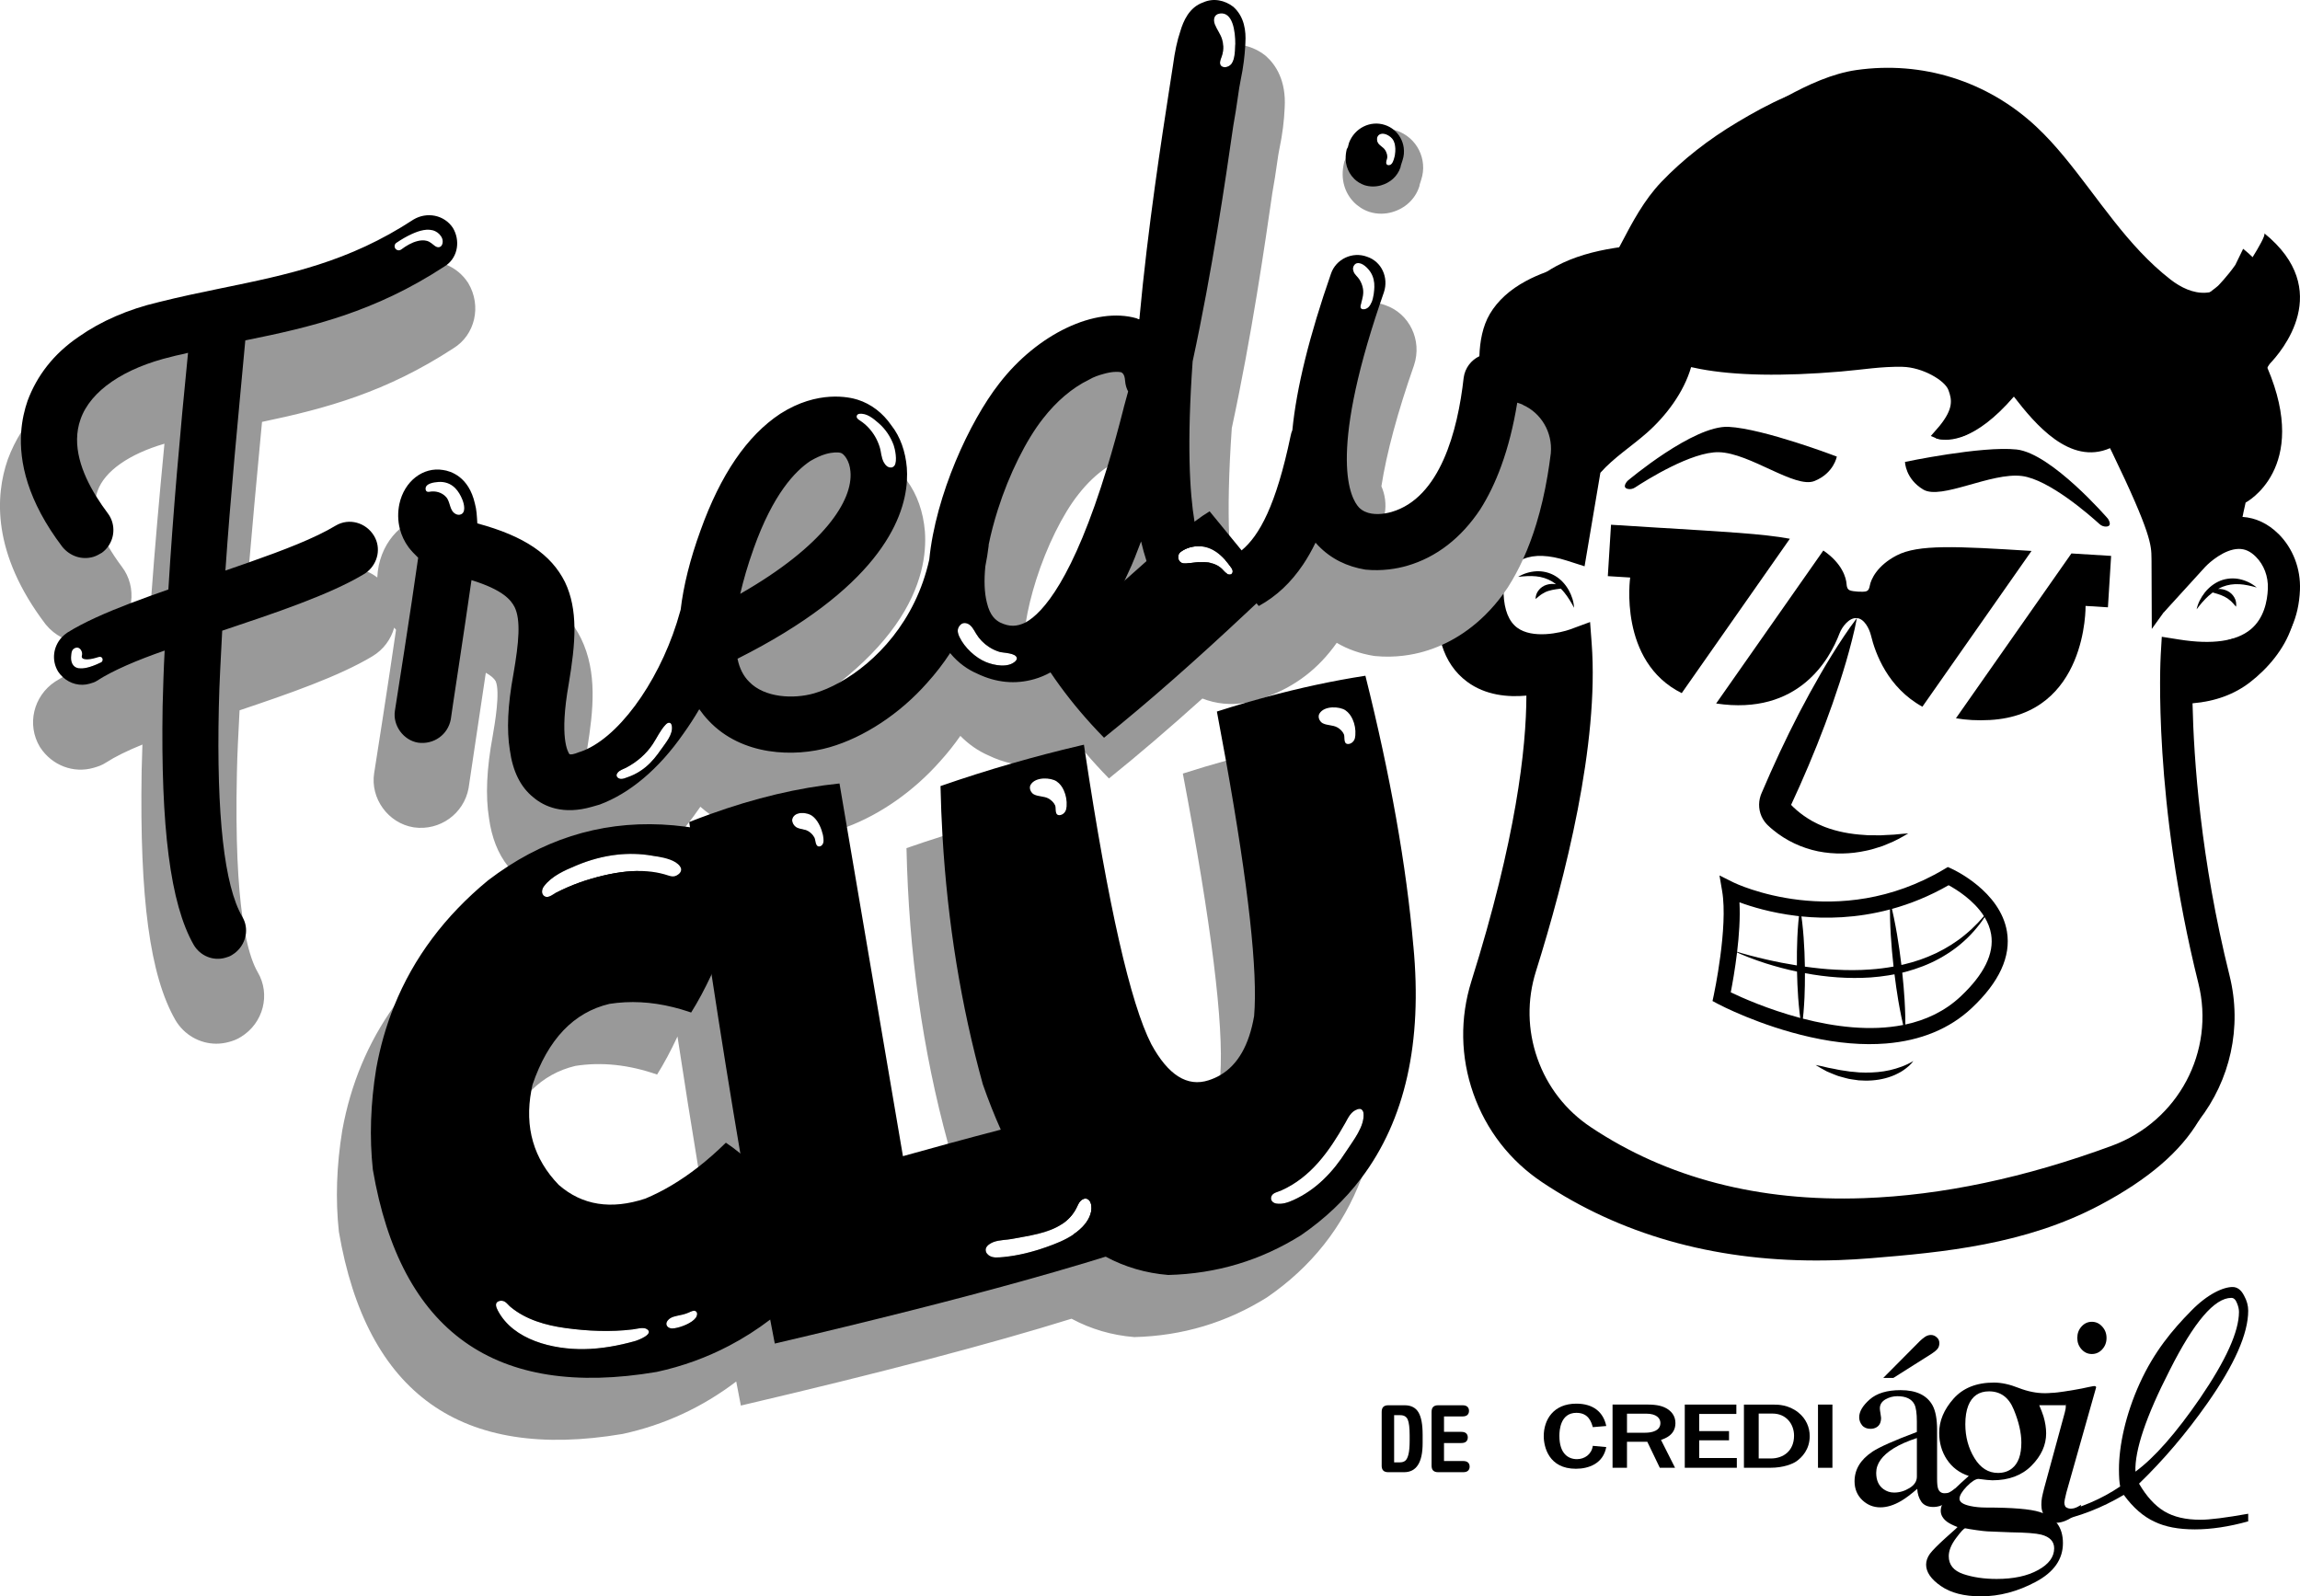 <svg xmlns="http://www.w3.org/2000/svg" id="uuid-ddb38acd-cab2-45ae-89bf-817adba63d4e" viewBox="0 0 972 674.71"><defs><style>.uuid-73eea254-86e7-4964-b6c0-7e32a187a429{fill-rule:evenodd;}.uuid-f115c951-56ac-48b7-88dc-1ab0474cb63c{fill:#999;}</style></defs><g id="uuid-c6c196c3-ff09-4336-b816-c3a9d32a5c04"><path d="M957.57,260.54c-1.21,4.85-3.59,6.2-3.77,8.23-.86.25-2.68.36-3.95.45-3.76.24-8.44.54-11.96,3.42-5.22,4.27-10.06,12.13-22.22,10.63l.17,24.38c-.14,2.51-2.14,43.24,17.21,120.91,6.75,27.1-14.14,50.93-51.63,63.96-36.55,12.71-72.37,18.55-104.93,19.72-43.67,1.56-81.85-8.36-113.47-29.47-9.91-6.63-17.24-16.08-21.19-27.34-3.96-11.26-4.15-23.23-.58-34.62,12.6-40.1,26.93-96.94,23.71-139.95l-1.01-13.47-12.66,4.66c-4.15,1.51-14.31,3.41-19.21-.28-2.64-1.98-4.12-6.05-4.37-11.89-.05-1.28-.04-2.64.02-4.09.44-1.28,1.89-4.75,5.21-6.64.97-.55,1.91-2.23,2.9-4.4.17-.39.35-.78.52-1.19,0-.02.02-.04.03-.06,2.66-6.2,5.71-15.05,10.43-14.73.31.02.63.08.96.18l11.2,3.59,9.45-21.95c3.28-3.54,2.55-11.03,6.54-14.16,2.49-1.95,5.07-3.97,7.56-6.16,11.01-9.69,26.17-20.49,25.94-36.4h1.49c1.35.43,2.9.86,4.68,1.28,1.16.27,2.42.54,3.78.79,14.89,2.81,34.89,3.18,59.45,1.1,9.58-.81,17.01-2.18,26.1-2,8.49.17,17.9,5.73,19.42,9.74,1.58,4.19,2.19,7.94-3.71,15.24l-3.69,4.25,2.01.85.33.14s.06.03.1.04c.02,0,.03,0,.04.02.13.06.41.17.9.26.01,0,.02,0,.02,0,1.37.23,4.31.31,9.68-1.14,8.6-2.33,6.47-13.47,15.67-24.75,1.55,1.6,3.7,4.5,6.34,7.93,8.98,11.63,23.72,29.21,40.64,21.8.3.61.61,1.22.9,1.83,16.53,34.22,16.57,39.27,16.62,44.61,0,.44.01.89.02,1.27l.11,28.69,5.01-6.97v-.02s6.89-9.55,6.89-9.55c.89-.88,2.64-2.69,3.32-4.46,3.72-4.94,6.7-11.4,14.77-14.56.67.21,1.64.58,2.8,1.06,4.02-1.8,10.17-1.47,12.28.64,4.29,4.26,4.61,16.19,5.44,22.3-.47,2.02-1.95,4.82-2.32,6.29M964.17,253.72c2.4-10.38,2.91-15.95.15-18.7-2.2-2.19-12.25-6.94-18.84-9.66-1.27-.76-2.61-1.42-3.99-1.93,2.65-1.86.04-8.8,3.56-15.71,7.72-15.17,11.1-29.92,5.91-42.74,1.77-1.88,4.62-5.2,7.23-9.58.28-.47.56-.96.84-1.45,3.03-5.46,5.52-12.33,5.29-19.96-.28-9.18-4.43-17.68-12.35-25.31-1.23-1.19-2.56-2.37-3.98-3.51,0,0-.01,0-.01-.01l-3.32,6.83c-3.35,4.8-7.25,8.77-7.25,8.77,0,0-1.38,1.21-3.46,2.74-3.39,2.47-8.65,5.77-12.96,6.05-4.9.31-9.58-2.47-12.66-4.86-12.66-9.83-22.56-22.93-32.12-35.59-3.99-5.3-8.13-10.77-12.43-15.97-4.17-5.04-8.1-9.26-12-12.9-21.28-19.87-50.01-28.9-78.83-24.77-6.06.86-12.18,2.84-18.13,5.39-7.17,3.06-14.1,6.94-20.41,10.7-12.42,7.39-23.28,15.91-32.3,25.34-7.39,7.73-12.34,17.19-17.14,26.34-.23.43-.45.86-.68,1.29-.88,1.69-1.79,3.41-2.7,5.09h-.72c-.43,0-.75,0-.87.01-3.03.22-6.16.58-9.29,1.07-6.37,1.01-12.05,2.41-17.12,4.23-3.09,1.11-5.97,2.38-8.64,3.82-6.89,3.7-12.05,8.4-15.33,13.96-3.05,5.18-4.2,11.56-4.42,17.84-.2,5.52.32,10.97.9,15.48.22,1.74.5,3.45.82,5.16,1.66,8.87,4.51,17.41,7.55,25.73.75,2.07,1.52,4.14,2.29,6.19.79,2.12,1.58,4.24,2.35,6.36,1.52,4.17,3,8.43,4.45,12.63.51,1.5,1.02,2.98,1.53,4.46l-.15.9c-4.84-.55-9.36-.34-13.52.64-3.15.73-6.09,1.9-8.82,3.5-11.84,6.92-14.63,19.09-14.91,20.45l-.09.46-.09.94c-.47,7.3.14,13.7,1.82,19.15,2.01,6.54,5.56,11.73,10.63,15.51,7.83,5.85,17.42,6.62,25.11,5.91-.05,22.33-4.37,60.63-23.23,120.67-4.9,15.62-4.63,32.04.8,47.48,5.43,15.46,15.49,28.44,29.1,37.53,32.88,21.96,71.83,33.07,115.92,33.07,3.17,0,6.37-.06,9.59-.17,4.35-.16,8.8-.42,13.23-.78,30.82-2.52,65.36-5.73,96.89-22.43,20.61-10.92,34.2-22.71,41.96-35.89,9.06-15.41,10.15-32.72,5.15-52.77-13.89-55.76-15.67-102.63-15.64-123.28,2.7.09,5.28.03,7.75-.18,9.78-.81,17.81-3.9,24.25-8.86,7.58-5.85,14.53-14.08,17.6-23.26.95-2.83,1.54-5.75,1.66-8.72.07-1.68-5.74-1.05-5.91-2.7"></path><path d="M914.73,283.13c.32.05.63.09.94.13l-.06-8-.89,7.87Z"></path><path d="M715.89,141.18l5.67.04c8.76,2.83,28.29,6.47,67.1,3.18,9.96-.84,20.02,1.16,28.67,6.16,11.04,6.38,19.54,17.42.68,34.55h0s.12.06.34.14c.03.02.06.03.1.04.02,0,.03,0,.04.02.22.08.52.17.9.26.01,0,.02,0,.02,0,3.8.87,15.12,1.24,31.69-17.96,1.46-1.7,2.96-3.54,4.5-5.56,0,0,20.46,26.56,46.35,14.77.41.82.81,1.65,1.21,2.49,18.09,37.45,17.99,50.4,17.1,54.23l-5.86,25.31h.01s17.49-19.21,17.49-19.21c1.91-2.06,8.19-7.51,14.1-7.63,2.68-.06,5.01.99,7.33,3.3,3.44,3.43,5.3,8.35,5.09,13.53-.22,5.3-1.66,12.58-7.3,17.21-6.13,5.02-16.26,6.46-30.13,4.26l-7.4-1.17-.44,7.49c-.14,2.49-3.33,61.79,15.91,138.99,7.17,28.79-8.53,58.29-36.52,68.63-36.66,13.53-71.94,20.99-104.84,22.16-44.41,1.59-83.26-8.52-115.48-30.05-10.52-7.03-18.31-17.07-22.51-29.03-4.2-11.96-4.41-24.67-.62-36.76,12.5-39.82,26.74-96.21,23.56-138.68l-.67-8.98-8.44,3.11c-4,1.45-15.87,4.15-22.41-.75-3.49-2.62-5.41-7.42-5.71-14.31-.07-1.56-.06-3.23.04-5,.08-.28.21-.69.42-1.2.14-.35.31-.75.52-1.19,0-.02.02-.04.03-.06,1-2.05,2.82-4.76,5.92-6.53.46-.26.94-.5,1.43-.71,4.63-1.97,10.81-1.74,18.41.69l7.46,2.39,6.68-39.53c5.68-6.41,13-11.03,19.63-16.86,8.02-7.06,15.61-17.03,18.72-27.8,1.32-4.56,1.83-9.26,1.23-13.94M962.89,225.66c-4.39-4.36-9.61-6.82-15.2-7.19.15-.57.29-1.14.37-1.74l.96-4.31s27.4-14.31,9.18-57.01c-.06-.15-.12-.29-.19-.44,0,0,.39-.35,1.02-1.01,5.23-5.39,27.53-31.38-2.14-55.38.78.64-2.61,6.41-4.92,10.11-1,1.59-1.8,2.8-1.99,3.07-3.81,5.34-9.34,10.61-16.03,11.76-.56.1-1.12.17-1.69.2-5.42.35-10.66-2.23-14.96-5.56-18.36-14.25-30.46-34.4-45.09-52.07-3.65-4.41-7.51-8.67-11.7-12.59-20.65-19.27-48.18-27.87-76.02-23.89-10.02,1.43-20.36,6.14-29.67,11.26-2.63,1.45-5.18,2.93-7.62,4.38-11.47,6.83-22.34,15.11-31.58,24.76-9.18,9.59-14.5,22.14-20.87,33.59-.14.26-3.14.16-3.45.18-2.35.17-4.68.42-7.01.74-.67.09-1.33.19-2,.3-8.5,1.34-17.06,3.61-24.69,7.7-1.38.74-2.72,1.54-4.02,2.42-3.99,2.7-7.51,6.08-9.99,10.27-4.79,8.12-4.4,19.91-3.29,29.35.07.61.14,1.22.22,1.81.36,2.85.88,5.66,1.5,8.44.47,2.1,1,4.19,1.59,6.27,2.67,9.51,6.37,18.74,9.74,28,.24.66.48,1.32.72,1.97,1.91,5.31,3.73,10.65,5.56,15.99l-.85,5.04c-3.31-.6-6.46-.84-9.44-.72-2.01.08-3.94.32-5.79.74-2.94.65-5.67,1.72-8.2,3.19-1.46.86-2.78,1.81-3.94,2.8-7.26,6.19-9.14,14.36-9.35,15.4l-.1.46-.03.47c-.47,7.34.2,13.66,2.01,18.92,1.85,5.38,4.88,9.67,9.08,12.8,8.29,6.19,19.03,5.99,26.45,4.78.49,23.64-3.75,63.16-23.34,125.55-4.69,14.91-4.42,30.59.75,45.33,5.18,14.76,14.79,27.15,27.79,35.83,34.64,23.14,76.19,34.01,123.5,32.33,4.32-.15,8.67-.41,13.07-.77,30.53-2.5,62.75-9.96,95.99-22.23,13.12-4.85,24.06-13.12,32.08-23.46,13.05-16.84,18.4-39.18,12.91-61.19-12.24-49.12-15.12-91.48-15.64-115.05-.12-5.16-.12-9.41-.08-12.65,14.18,1.1,25.33-1.62,33.22-8.09,3.72-3.05,6.65-6.89,8.71-11.38,2.11-4.6,3.31-9.91,3.55-15.77.37-8.97-2.94-17.62-9.08-23.72"></path><path d="M784.73,261.25c-1.95,2.53-3.76,5.13-5.51,7.75-1.76,2.62-3.45,5.27-5.1,7.93-3.3,5.33-6.41,10.76-9.41,16.22-6,10.94-11.44,22.12-16.51,33.48-1.26,2.84-2.5,5.69-3.72,8.55l-.18.43c-.08.2-.16.4-.23.6-.13.41-.26.82-.35,1.24-.2.84-.29,1.69-.31,2.55-.03,1.71.32,3.43,1.01,5.01.35.78.78,1.53,1.29,2.23.26.34.52.68.82.99.13.15.32.34.42.44l.25.24c.67.63,1.35,1.26,2.06,1.82,5.6,4.64,12.26,7.7,19.09,9.1,6.85,1.36,13.77,1.16,20.22-.26.81-.19,1.62-.32,2.4-.56.79-.24,1.57-.46,2.35-.71l2.32-.74c.76-.29,1.51-.62,2.25-.93,3.01-1.16,5.82-2.75,8.55-4.38-1.61.09-3.18.24-4.74.39-.77.08-1.54.17-2.33.18-.78.02-1.55.07-2.32.11l-2.29.13-2.28-.02c-.76-.01-1.51,0-2.26,0-.75.02-1.49-.09-2.23-.13-5.93-.33-11.59-1.41-16.74-3.36-.65-.22-1.26-.54-1.89-.8-.62-.27-1.25-.52-1.84-.86-.6-.32-1.2-.62-1.79-.93l-1.72-1.04c-2.25-1.42-4.34-3.05-6.2-4.84-.48-.44-.9-.91-1.34-1.37l-.16-.17s.02,0,.02,0c.02.03.07.05.09.09.06.06.11.13.15.2.09.14.13.3.15.46,0,.08,0,.16,0,.24-.01.04,0,.08-.03.12,0,.02,0,.04-.01.06v.03s.05-.12.05-.12c1.31-2.82,2.6-5.65,3.87-8.49,5.04-11.36,9.71-22.89,13.83-34.67,2.06-5.89,4-11.83,5.76-17.85.87-3.02,1.71-6.04,2.48-9.1.77-3.06,1.5-6.14,2.07-9.28"></path><path d="M890.2,222.56c-1.08.08-2.13-.33-2.93-1.06-4.17-3.79-21.31-18.81-32.72-20.3-13.06-1.71-34.19,10.27-41.79,5.7-7.59-4.57-7.69-11.67-7.69-11.67,0,0,32.38-6.82,47.13-5.25,14.75,1.57,38.6,29.22,38.6,29.22,0,0,2.2,3.14-.61,3.36"></path><path d="M687.9,206.64c1.05.25,2.16,0,3.06-.58,4.72-3.09,24-15.24,35.49-14.93,13.17.35,32.16,15.49,40.38,12.17,8.22-3.33,9.42-10.33,9.42-10.33,0,0-30.91-11.8-45.73-12.56-14.82-.76-42.69,22.82-42.69,22.82,0,0-2.66,2.76.07,3.41"></path><path d="M828.64,421.11c-6.77,6.37-14.84,10.07-23.4,11.91-.31.06-.62.13-.93.19-14.01,2.79-29.28.72-42.36-2.66-.37-.09-.75-.19-1.12-.29-13.67-3.64-24.81-8.64-29.4-10.84.66-3.38,1.8-9.68,2.66-16.85.01-.09.02-.17.03-.26.81-6.8,1.35-14.35.99-20.94,5.1,1.88,13.46,4.44,24.02,5.72.38.04.76.09,1.14.13.35.04.7.08,1.06.12,10.13,1.01,23.16.85,37.41-2.96.27-.07.55-.14.82-.22,7.72-2.13,15.78-5.34,23.94-10.01,3.18,1.73,10.62,6.27,14.94,13.08.1.15.19.3.29.46,1.32,2.19,2.31,4.6,2.74,7.22,1.34,8.12-2.98,16.93-12.83,26.19M848.16,393.77c-2.83-17.08-22.53-26.2-23.37-26.58l-1.62-.73-1.53.91c-45.14,26.9-88.56,5.85-88.99,5.63l-5.98-2.98,1.12,6.59c2.6,15.25-3.47,43.69-3.53,43.98l-.54,2.5,2.26,1.21c.71.38,17.57,9.25,39.15,14.06,11.59,2.59,22.3,3.47,31.97,2.68,14.63-1.2,26.87-6.23,36.19-14.99,11.61-10.92,16.61-21.77,14.87-32.28"></path><path d="M830.5,395.05c-3.74,3.11-7.88,5.69-12.22,7.79-2.18,1.03-4.42,1.94-6.69,2.75-2.28.8-4.6,1.46-6.95,2.02-.36.09-.72.15-1.09.24-.51-4.33-1.12-8.65-1.85-12.95-.8-4.59-1.68-9.16-2.91-13.7-.17,4.7,0,9.35.27,14,.27,4.46.67,8.9,1.17,13.33-3.28.6-6.59,1.01-9.93,1.23-4.83.37-9.7.35-14.57.08-4.33-.2-8.66-.69-12.97-1.28-.06-4.1-.23-8.2-.53-12.3-.32-4.22-.75-8.44-1.51-12.66-.64,4.23-.95,8.46-1.15,12.69-.17,3.92-.23,7.84-.19,11.76-4.23-.68-8.46-1.48-12.65-2.45-4.8-1.08-9.56-2.34-14.28-3.79,4.46,2.16,9.13,3.85,13.84,5.39,4.32,1.36,8.7,2.53,13.14,3.46.08,3.66.23,7.33.49,10.98.32,4.22.75,8.44,1.51,12.66.65-4.24.95-8.47,1.16-12.7.15-3.43.2-6.86.19-10.28,9.1,1.7,18.44,2.43,27.76,1.81,2.5-.17,5-.48,7.49-.87.87-.14,1.74-.29,2.6-.46.46,3.71.98,7.4,1.6,11.09.8,4.58,1.68,9.16,2.92,13.7.17-4.7,0-9.35-.26-14-.23-3.84-.58-7.66-.98-11.48.51-.12,1.01-.25,1.51-.38,4.87-1.32,9.63-3.1,14.05-5.53,2.21-1.21,4.35-2.55,6.38-4.04,2.04-1.48,3.94-3.13,5.74-4.87,3.58-3.51,6.64-7.5,9.08-11.8-3.07,3.88-6.41,7.49-10.19,10.56"></path><path d="M892.19,234.96l-16.79-1.04-48.8,69.66c4.27.74,9.02,1.03,14.32.74,41.32-2.27,40.46-48.22,40.46-48.22l9.45.59,1.35-21.73Z"></path><path d="M702.47,223.14l-21.64-1.35-1.35,21.72,9.45.59s-5.1,35.5,21.78,48.86l45.7-65.25c-11.35-2.12-28.29-2.98-53.93-4.58"></path><path d="M801.56,234.75c-8.32,4.33-10.87,10.11-11.36,12.75-.21,1.13-.49,2.11-1.59,2.43-.02,0-.04.01-.06.02-1.26.35-5.52.09-6.73-.42-.02,0-.04-.02-.06-.02-1.06-.46-1.3-1.47-1.38-2.62-.16-2.68-1.88-8.73-9.6-14.05-.08-.05-.16-.1-.23-.15l-45.29,64.65c34.98,5.27,48.1-18.94,52.13-29.6,1.08-2.86,4.1-6.69,7.15-6.49h.2c3.05.2,5.23,4.35,5.95,7.32,1.83,7.61,7.13,22.09,21.73,30.13l46.12-65.84c-31.91-2.01-47.91-2.82-56.97,1.89"></path><path d="M946.28,246.91c2.43.13,4.89.71,7.43,1.4-2.02-1.7-4.46-2.91-7.14-3.51-2.67-.59-5.62-.39-8.24.65-2.62,1.05-4.85,2.85-6.54,4.96-1.67,2.13-2.93,4.54-3.48,7.13,1.56-2.1,3.21-4.03,5.03-5.68.57-.52,1.16-.99,1.76-1.45.71.2,1.39.41,2.04.61,1.06.33,2.04.7,2.94,1.16.91.44,1.71,1,2.5,1.7.83.67,1.48,1.57,2.4,2.55.18-1.27,0-2.67-.7-3.85-.65-1.19-1.72-2.23-2.97-2.82-1.24-.62-2.6-.88-3.9-.84h0c.63-.35,1.27-.67,1.93-.93,2.18-.85,4.52-1.21,6.94-1.06"></path><path d="M662.89,249.32c-1.34-2.35-3.25-4.48-5.68-5.92-2.42-1.44-5.3-2.1-8.03-1.94-2.74.17-5.34.99-7.6,2.35,2.62-.28,5.14-.47,7.56-.22,2.42.23,4.67.96,6.69,2.13.61.37,1.19.78,1.76,1.23h0c-1.28-.24-2.67-.19-3.99.22-1.32.39-2.54,1.24-3.37,2.33-.88,1.06-1.27,2.4-1.3,3.69,1.06-.82,1.84-1.61,2.77-2.15.88-.57,1.76-1,2.73-1.29.96-.3,1.98-.52,3.08-.68.67-.1,1.38-.19,2.11-.28.52.54,1.03,1.1,1.51,1.7,1.54,1.92,2.87,4.08,4.08,6.4-.13-2.65-1-5.23-2.32-7.59"></path><path d="M808.58,448.46c-3.15,1.9-6.5,3.06-9.89,3.85-3.39.78-6.86,1.05-10.33,1.03l-2.61-.07-2.61-.25-1.31-.11-1.3-.2c-.87-.14-1.74-.27-2.63-.39-.88-.11-1.74-.36-2.62-.52-.88-.18-1.76-.34-2.65-.5-1.75-.43-3.5-.87-5.35-1.18,1.54,1,3.17,1.87,4.81,2.75.84.37,1.7.72,2.56,1.07l1.3.51c.43.17.87.35,1.32.46.89.26,1.79.5,2.7.74.45.11.9.25,1.36.34l1.39.23c.93.14,1.85.28,2.79.4l2.83.12c3.77.03,7.6-.53,11.15-1.88.88-.36,1.77-.69,2.59-1.16l1.25-.67,1.19-.77c1.54-1.08,3.01-2.29,4.08-3.81"></path><path d="M239.84,375.04c-1.68.73-3.34,1.52-4.97,2.36,0,0-.01,0-.02,0h0c-.18.09-.38.21-.57.34,1.83.32,3.8.5,5.92.5,3.51,0,7.41-.5,11.7-1.74l2.87-.83.93-.29c.69-.25,1.37-.52,2.05-.82,4.06-1.67,8.04-3.83,11.92-6.44-6.58.05-13.28,1.42-19.46,3.19-3.53,1.01-7,2.26-10.36,3.72"></path><path class="uuid-f115c951-56ac-48b7-88dc-1ab0474cb63c" d="M475.3,197.13l-.04.16c-9.93,39.22-19.13,60.62-26.06,72.27-3.14,5.28-5.83,8.57-7.89,10.6-1.42,1.39-2.56,2.2-3.36,2.66-1.34.62-1.83.63-3.15.02-.34-.23-.86-.77-1.37-3.01l-.04-.15c-1.01-4.05-.95-9.79.13-16.65.85-5.42,2.33-11.53,4.4-18.07,4.41-13.9,11.2-27.66,17.76-35.94,3.75-4.82,7.93-8.78,12.26-11.63,1.35-.9,2.72-1.68,4.09-2.34l.53-.28c1.33-.77,2.42-1.13,3.8-1.54l-1.07,3.91ZM429.19,279.4c-3.04,3.03-9.07,1.85-12.56.41-4.42-1.83-8.97-6.08-11.09-10.47-.07-.15-.14-.3-.21-.45-.23-.53-.43-1.1-.52-1.68-.06-.35-.06-.7-.02-1.05.17-1.29,1.36-2.84,2.77-2.83.35,0,.67.04.97.13,1.99.54,3.01,2.74,4.01,4.4,1.34,2.23,3.21,4.14,5.39,5.56,1.38.91,2.89,1.62,4.47,2.1,1.56.48,7.18.4,7.35,2.73.03.44-.25.84-.56,1.16M279.46,316.63c-1.85,2.72-3.91,5.32-6.43,7.44-1.56,1.31-3.29,2.43-5.12,3.32-.92.44-1.87.83-2.83,1.16-.89.3-1.7.7-2.66.65-.22,0-.44-.05-.66-.13-.64-.22-1.18-.7-1.2-1.35-.02-.43.19-.82.45-1.14.89-1.13,2.35-1.48,3.57-2.12,4.53-2.38,8.51-5.75,11.32-10.05,1.78-2.71,3.11-5.73,5.33-8.09.26-.29.55-.56.9-.73.35-.17.79-.2,1.13-.01.41.24.59.75.66,1.22.56,3.61-2.58,7.07-4.46,9.83M346.25,229.44c2.06-1.17,3.47-1.71,4.31-1.97,0,.01,0,.02,0,.03v.16c.19,2.03-.2,7.74-7.7,16.78-4.03,4.84-9.47,9.85-16.1,14.83,6.94-18.27,14.33-26.3,19.48-29.83M643.61,171.07c-.77-.34-1.57-.63-2.39-.86-1.1-.32-2.23-.55-3.41-.66-3.85-.49-7.6.14-10.9,1.64-6.08,2.76-10.65,8.48-11.64,15.55l-.03.23c-4.25,38.31-17.24,47.6-24.6,49.73-2.71.78-4.95.61-5.5.28-.39-.53-1.85-2.85-2.5-8.69.84-3.33,1.66-6.86,2.46-10.51l.05-.26c.03-.17.06-.35.09-.53.63-3.94.12-7.9-1.45-11.46,2.19-14.04,6.81-31.2,13.76-51.07l.04-.12c3.51-10.52-1.95-21.87-12.16-25.36-.73-.27-1.47-.49-2.23-.67-1.17-.29-2.36-.46-3.55-.52-.62,1.49-1.56,2.67-2.97,2.89-.66.11-1.51.04-1.69-.75-.08-.35,0-.72.08-1.07.07-.29.14-.56.22-.84-1.85.3-3.68.86-5.39,1.68-4.88,2.32-8.65,6.54-10.35,11.58-4.69,13.49-8.42,25.84-11.2,37.14-1.07,4.35-2,8.55-2.79,12.59-2.43,12.44-3.55,23.45-3.37,33.19-2.54,9.18-5.13,15.69-7.68,20.36-1.92,3.52-3.81,5.99-5.65,7.77-1.8,1.75-3.54,2.83-5.19,3.59-.92-2.49-2.06-6.69-2.94-13.52,0-.03-.01-.06-.01-.09,0,.02-.02.03-.03.04-.05.08-.12.15-.19.22-.49.42-1.27.35-1.82,0-1.24-.77-1.96-2.03-3.16-2.89-.76-.55-1.6-1-2.49-1.33-.56-.21-1.12-.38-1.7-.5-.15-.03-.3-.06-.45-.09-1.3-.24-2.58-.26-3.87-.18-1.94.1-3.86.42-5.81.57-.67.05-1.34,0-1.93-.31-1.73-.88-1.83-3.48-.31-4.6,2.4-1.77,5.39-2.56,8.34-2.36.58.04,1.16.11,1.73.23,3.57.72,6.42,2.96,8.8,5.62.8.91,1.56,1.87,2.26,2.84.12.16.23.32.34.48-.15-1.35-.29-2.79-.42-4.33-.24-2.84-.43-6.01-.57-9.55-.42-11.11-.23-25.83,1.13-45.23,8.43-39.08,14.07-78.15,17.12-99.28.87-4.73,1.48-8.97,1.97-12.39.4-2.77.75-5.16,1.04-6.41l.04-.16c1.22-5.85,1.95-11.61,2.18-17.14.7-11.58-3.86-18.23-7.82-21.78l-.45-.38c-2.55-1.99-5.43-3.36-8.4-4.05-1.39-.34-2.81-.52-4.22-.55-.02,1.94-.17,3.62-.34,4.66-.2,1.2-.5,2.43-1.19,3.43-.77,1.11-2.61,1.91-3.92,1.28-1.76-.85-.75-2.98-.26-4.38.51-1.43.71-2.96.62-4.47-1.06.25-2.09.6-3.1,1.02-6.96,2.55-11.84,8.38-14.51,17.36-1.48,4.36-2.6,9.53-3.43,15.78l-1.98,12.77c-2.83,18.39-7.91,51.35-11.41,85.96-19.47-1.16-42.35,11.02-58.36,31.81-6.91,8.83-13.63,20.82-19.06,33.65-3.02,7.15-5.65,14.55-7.69,21.81-1.99,1.32-3.71,3.14-5.11,5.41-1.91,3.09-3.23,7.01-3.87,11.61l-.02.14c-4.21,34.76-32.73,51.86-47.22,56.04-6.42,1.85-15.37,1.35-19.21-2.68l-.16-.16s-.05-.05-.07-.07c12.81-6.85,23.92-14.01,33.26-21.44,9.76-7.75,17.59-15.8,23.43-24.08,11.53-16.34,13.13-30.58,12.44-39.71-.69-8.23-3.3-15.6-7.59-21.4-.18-.25-.37-.49-.56-.73-1.43-2.05-3.02-3.92-4.75-5.59-.43.64-1.12.95-2.16.71-.71-.16-1.29-.66-1.74-1.22-.92-1.15-1.3-2.47-1.57-3.83-2.54-1.64-5.27-2.93-8.17-3.85-4.53-1.44-20.77-5.19-39.63,6.87l-.1.07c-16.78,11.08-24.37,32.3-32.41,54.72-.22.6-.44,1.2-.66,1.79-1.17,3.18-2.36,6.27-3.52,9.27-.3.76-.59,1.53-.88,2.29-1.73,4.49-3.36,8.81-4.74,13-1.62,2.1-2.81,4.53-3.49,7.12-6.87,25.24-21.2,44.89-32.73,51.78-.07-3.72.28-9.35,1.75-17.6l.02-.11c.07-.42.14-.85.21-1.28,2.67-16.46,4.32-32.39-2.55-46.62l-.04-.09c-.83-1.66-1.76-3.27-2.78-4.8-6.76-10.16-17.71-17.47-33.86-22.6-.17-1.35-.42-2.72-.81-4.11-3.88-16.6-16.29-19.72-20.23-20.29-7-1.13-13.73,1.01-18.89,5.47-4.3,3.71-7.51,9.01-8.89,15.37-.36,1.74-.57,3.47-.65,5.21-1.3-1-2.71-1.83-4.18-2.48-5.73-2.55-12.5-2.39-18.2,1.02l-.05.03c-7.9,4.78-20.17,9.51-33.21,14.13.48-6.31,1-12.71,1.54-19.16,1.36-16.2,2.91-32.69,4.41-48.85.32-3.49.65-6.97.98-10.45,27.21-5.68,52.53-12.62,80.84-31.09,9.22-5.62,12.06-17.94,6.32-27.56l-.21-.33c-2.25-3.39-5.36-5.88-8.87-7.38-5.89-2.52-12.92-2.24-18.89,1.33l-.3.19c-26.24,17.19-50.55,22.16-78.73,27.92l-.11.02c-8.41,1.74-17.11,3.54-26.29,5.84-13.84,3.27-26.09,8.58-36.4,15.8-7.96,5.4-14.37,11.95-19.14,19.58-2.24,3.58-4.12,7.41-5.63,11.45l-.06.18c-5.27,15.18-6.77,39.55,15.92,69.47l.19.24c1.89,2.31,4.18,4.14,6.71,5.44,4.58,2.36,9.93,2.96,15,1.5,2.26-.65,4.06-1.7,5.52-2.54l.75-.49c4.29-3.15,7.11-7.75,7.96-12.98.02-.13.05-.26.06-.4.76-5.3-.65-10.76-3.83-14.92-2.27-3.03-4.2-5.93-5.79-8.72-4.65-8.14-6.38-15.21-5.15-21.11.16-.78.37-1.54.64-2.27,2.91-8.32,13.33-15.61,28.25-19.95-2.26,23.38-4.1,44.61-5.53,64.16-.49,6.54-.92,12.89-1.32,19.07-7.13,2.54-13.61,4.98-19.44,7.4.4.61.17,1.47-.51,1.8-.62.3-1.24.59-1.88.86-.9.38-1.82.73-2.76,1.02-.74.23-1.49.42-2.26.54-.6.09-1.2.14-1.8.12-.15,0-.29-.01-.43-.04-2.51,1.22-4.87,2.44-7.06,3.7-1.05.59-2.06,1.2-3.03,1.81l-.19.12c-9.2,6.11-12.04,18.21-6.46,27.54l.2.32c5,7.57,14.04,11.01,22.49,8.57,1.54-.44,3.46-.99,5.4-2.29,3.67-2.38,8.79-4.91,15.27-7.55-.13,3.78-.23,7.49-.33,11.15v.13c-.87,53.88,3.5,86.27,14.22,105.08,3.7,6.36,10.37,10.08,17.35,10.08,1.82,0,3.67-.26,5.49-.78,1.22-.35,3.05-.88,4.94-2.12,9.44-5.78,12.59-17.98,7.04-27.35-1.74-3.01-3.56-7.81-5.11-15.46-.47-2.32-.91-4.9-1.32-7.77-1.87-13.21-2.98-32.57-2.35-60.93.15-7.87.59-16.2,1.05-25.02.03-.49.05-.99.08-1.48,20.96-7.04,42.02-14.37,56.09-22.81,4.73-2.82,7.9-7.24,9.25-12.12.25.3.51.59.78.9-3.04,21.12-8.91,58.58-9.2,60.32l-.04.2c-1.71,10.72,5.91,21.24,16.65,22.96l.18.03c10.95,1.52,21.08-5.77,23.07-16.58l.09-.61c.11-.93,1.22-8.24,2.38-15.98,1.42-9.41,3.23-21.41,4.81-32.18,2.11,1.17,3.5,2.36,4.17,3.56,1.98,4.49-.38,18.06-1.25,23.11-2.58,13.94-3.09,25.32-1.57,34.77,1.13,8.25,3.82,15.07,8.04,20.35,1.43,1.8,3.05,3.42,4.84,4.87,2.12,1.78,5.3,3.93,9.54,5.43.08-.66.39-1.3.8-1.85,3.3-4.37,8.78-6.73,13.69-8.78,5.49-2.3,11.3-3.91,17.22-4.55,4.8-.53,9.68-.43,14.44.37.71.12,1.53.24,2.39.4,4.21-3.65,8.26-7.87,12.08-12.6.52-.64,1.04-1.29,1.54-1.94,1.27-1.64,2.51-3.33,3.72-5.07.34-.48.68-.97,1.02-1.45,1.3,1.16,2.65,2.23,4.04,3.21,13.31,9.46,29.94,11.11,43.6,9.08-.58-.79-1.35-1.45-2.16-1.93-1.54-.9-3.41-.71-4.92-1.59-.05-.03-.09-.06-.14-.08-.45-.28-.81-.7-1.1-1.15-.46-.75-.74-1.68-.46-2.51,1.07-3.15,6.17-2.71,8.3-1.2,1.24.89,2.17,2.13,2.89,3.46.73,1.34,1.27,2.79,1.6,4.28,1.6-.34,3.15-.72,4.63-1.15,1.86-.54,3.73-1.16,5.59-1.86,14.25-5.33,28.36-15.21,39.43-27.74,3.08-3.4,5.95-7,8.58-10.77,3.44,3.52,7.45,6.33,11.84,8.25,3.25,1.57,6.57,2.72,9.93,3.45,6.69,1.47,13.51,1.26,20.11-.65,3.17-.91,6.26-2.23,9.19-3.93.38-.21.76-.42,1.13-.64.11-.06.22-.13.32-.19,2.72-1.61,5.34-3.5,7.88-5.7,8.64-7.44,16.33-18.3,23.64-33.26,1.82,3.27,3.87,6.11,6.16,8.57.73.78,1.49,1.53,2.27,2.23l.08.07c2.95,2.6,6.23,4.61,9.73,6,5.72,2.28,12.04,2.9,18.43,1.79,1.33-.23,2.66-.54,4-.93,1.51-.44,2.99-.92,4.43-1.44,12.37-4.46,22.2-12,29.92-22.95,4.63,2.73,9.85,4.57,15.58,5.51l.52.07c8.7.87,16.06-.54,20.72-1.89,2.56-.74,5.06-1.65,7.5-2.74,5.21-2.32,10.12-5.43,14.63-9.25,1.3-1.09,2.57-2.26,3.8-3.48,2.73-2.69,5.3-5.68,7.67-8.94.67-.92,1.33-1.87,1.97-2.83l.09-.15c2.3-3.62,4.4-7.53,6.3-11.72,1.1-2.4,2.12-4.89,3.08-7.48.89-2.38,1.72-4.85,2.49-7.39,1.93-6.31,3.51-13.09,4.73-20.32.52-3.02.96-6.11,1.36-9.29l.03-.26c.8-8.95-4.21-17.07-11.84-20.42"></path><path class="uuid-f115c951-56ac-48b7-88dc-1ab0474cb63c" d="M582.5,57.21c1.9-1.87,5.4.27,6.38,2.12.57,1.08.78,2.31.83,3.53.05,1.74-.24,3.48-.86,5.1-.2.51-.43,1.02-.83,1.4-.39.38-.98.6-1.5.43-1.49-.47-.24-2.51-.26-3.47-.02-1.04-.39-2.08-.93-2.92-.77-1.2-2.19-1.74-2.95-2.91-.02-.04-.05-.07-.07-.11-.22-.36-.33-.79-.37-1.22-.07-.7.07-1.47.57-1.95M590.21,55.21c-.4-.13-.81-.26-1.22-.35-8.18-2.05-16.73,2.44-19.84,10.65l-.47,1.69-.03.09-.48.87-.15.61c-.83,3.41-.81,6.67.07,9.7,1.49,5.18,5.42,9.31,10.48,11.04l.1.03c1.63.52,3.32.78,5.01.78,1.56,0,3.14-.22,4.68-.67,2.73-.79,5.13-2.14,7.07-3.95,1.94-1.8,3.42-4.05,4.29-6.62l.12-.33.14-.79.63-1.98c2.84-8.6-1.82-17.91-10.4-20.77"></path><path d="M42.72,279.97c-.62.3-1.24.58-1.88.86-.9.38-1.82.73-2.76,1.02-.74.23-1.49.42-2.26.54-.59.1-1.2.14-1.8.12-.14,0-.29-.01-.43-.04-.33-.03-.66-.09-.97-.19-.37-.12-.73-.29-1.04-.52-.87-.64-1.32-1.69-1.47-2.73-.12-.86-.06-1.74.05-2.61.06-.51.14-1.03.38-1.48.01-.02.02-.03.02-.04.34-.6.97-1,1.64-1.15,1.1-.24,2,.67,2.34,1.64.15.43.2.89.14,1.34-.05.4-.23.78-.06,1.17.18.42.66.61,1.1.69.79.15,1.61.12,2.4,0,.94-.14,1.85-.38,2.75-.64.76-.23,1.62-.64,2.25.08.04.04.07.09.1.14.4.61.17,1.47-.51,1.8M167.55,102.61c2.09-1.41,4.27-2.71,6.57-3.74,2.91-1.31,6.72-2.59,9.82-1.14,1.32.62,2.5,1.83,2.97,3.21.41,1.2.17,3.29-1.38,3.54-.6.09-1.2-.16-1.69-.5-1.17-.83-2.02-1.8-3.46-2.18-1.27-.34-2.61-.24-3.87.07-2.55.62-4.88,2.03-6.96,3.59-.64.49-1.53.46-2.15-.05-.9-.75-.83-2.16.14-2.8M141.89,222.14c-8.88,5.38-22.21,10.45-36.54,15.5-3.32,1.18-6.7,2.34-10.09,3.51,2.12-31.19,5.38-64.44,8.41-97.28,27.91-5.62,54.58-11.92,84.1-31.21.36-.22.71-.45,1.04-.7,4.75-3.61,5.73-10.36,2.59-15.64-3.68-5.54-11.02-6.9-16.65-3.53-27.47,18-52.72,23.2-81.59,29.11-8.52,1.76-17.05,3.52-26.12,5.8-13.02,3.06-24.42,8.08-33.67,14.57-10.76,7.28-17.79,16.6-21.71,27.12-1.3,3.76-2.36,8.19-2.71,13.24-.88,12.57,2.61,29,17.41,48.52,3.22,3.93,8.22,5.62,13.04,4.23,1.28-.37,2.47-1.06,3.66-1.75,1.09-.8,1.99-1.74,2.71-2.77,2.92-4.15,2.9-9.82-.23-13.93-1.65-2.21-3.34-4.63-4.92-7.19-5.99-9.7-10.52-21.55-6.56-32.58,4.19-11.98,18.42-21.65,38.58-26.42,2.24-.64,4.58-.97,6.83-1.62-3.4,33.98-6.38,68.2-8.31,100.03-2.44.85-4.83,1.7-7.18,2.54-2.96,1.07-5.86,2.13-8.66,3.2-10.57,4.03-19.87,8.12-26.85,12.48-.9.6-1.7,1.28-2.39,2.04-3.59,3.91-4.37,9.66-1.55,14.39.58.89,1.26,1.68,2,2.36,3.13,2.92,7.42,3.96,11.31,2.83,1.28-.37,2.25-.64,3.12-1.24,6.73-4.37,16.94-8.71,28.63-12.78-.44,8.12-.65,15.82-.86,23.53-.83,51.31,3.25,83.48,13.1,100.79,2.76,4.76,8.27,7,13.41,5.51.96-.28,1.92-.56,2.79-1.15,3.13-1.87,5.17-4.93,5.78-8.25.48-2.58.09-5.32-1.32-7.77-.03-.06-.07-.12-.1-.17-7.6-13.09-10.93-42.7-9.91-88.51.2-10.14.86-21.1,1.43-32.38,22.49-7.53,45.31-15.16,59.82-23.86.55-.32,1.06-.69,1.54-1.08,4.44-3.66,5.86-10.03,2.82-15.12-3.36-5.63-10.56-7.72-16.2-4.36"></path><path d="M474.92,172.25c-2.35,9.27-4.67,17.62-6.96,25.13-14.51,47.72-27.39,61.71-34.43,65.64-.05.03-.09.05-.14.08-3.66,1.75-6.74,1.94-10.78-.02-1.65-.91-4.22-2.6-5.57-8.47-1.04-4.15-1.22-9.35-.62-15.3.57-2.81,1.03-5.66,1.38-8.54.02-.23.03-.45.04-.67.94-4.63,2.23-9.56,3.86-14.7,4.73-14.91,11.98-29.51,19.11-38.52,5.57-7.17,12.25-12.92,19.26-16.33,2.38-1.39,4.3-1.94,6.23-2.49,3.52-1.02,5.95-1.02,7.42-.76.41.23,1.56.59,1.75,3.66.14,1.7.61,3.3,1.29,4.49l-1.86,6.79ZM429.19,279.4c-3.05,3.03-9.07,1.85-12.57.41-4.42-1.83-8.97-6.08-11.09-10.47-.07-.15-.14-.3-.21-.45-.24-.53-.43-1.1-.52-1.68-.06-.35-.06-.7-.02-1.05.18-1.29,1.37-2.83,2.77-2.83.35,0,.67.04.96.12,2,.54,3.01,2.74,4.01,4.4,1.34,2.23,3.21,4.14,5.39,5.56,1.38.91,2.89,1.62,4.47,2.1,1.56.48,7.18.4,7.35,2.73.03.44-.25.84-.56,1.16M279.46,316.63c-1.85,2.72-3.91,5.32-6.43,7.45-1.56,1.31-3.29,2.43-5.12,3.32-.92.44-1.87.83-2.83,1.16-.89.3-1.7.7-2.66.66-.21,0-.44-.06-.65-.13-.64-.22-1.18-.7-1.2-1.34-.02-.43.19-.82.45-1.15.89-1.13,2.35-1.48,3.57-2.11,4.53-2.38,8.5-5.76,11.32-10.05,1.78-2.7,3.11-5.73,5.33-8.09.26-.29.55-.56.9-.73.35-.17.79-.2,1.13-.01.41.24.58.75.66,1.22.56,3.62-2.58,7.07-4.46,9.83M194.38,217.53c-.61.13-1.24,0-1.8-.29-2.72-1.4-2.15-5.08-4.07-7.19-1.77-1.94-4.45-2.68-6.98-2.21-.29.06-.61.08-.88,0-.11-.03-.21-.08-.31-.14-.27-.19-.43-.51-.47-.84-.33-2.57,3.65-3.02,5.4-3.15,2.67-.2,5.18.66,7.08,2.58,1.36,1.37,2.32,3.1,3.05,4.89.7,1.72,1.74,5.75-1.02,6.34M318.45,231.99c8.24-23.22,17.61-32.88,24.02-37.16,2.38-1.38,4.53-2.35,6.46-2.91,2.89-.83,5.32-.84,6.47-.47,1.15.36,3.67,3.11,4.01,7.88,1.09,12.19-11.1,31.34-46.58,51.66,1.4-5.96,3.13-12.02,5.63-19M363.07,174.92c3.21-.43,6,1.98,8.25,3.93,2.9,2.51,5.07,5.76,6.37,9.36.51,1.42,1.67,6.63.3,8.63-.43.64-1.12.95-2.16.71-.71-.16-1.29-.65-1.74-1.22-.92-1.15-1.3-2.47-1.57-3.83-.24-1.22-.4-2.48-.79-3.68-.47-1.48-1.1-2.9-1.87-4.25-1.56-2.69-3.7-5.03-6.3-6.74-.34-.22-.77-.48-1.08-.8-.22-.23-.39-.48-.44-.78-.11-.68.38-1.23,1.04-1.32M515.49,5.72c5.42-.78,6.59,7.29,6.55,13.1-.02,1.94-.17,3.62-.34,4.66-.2,1.2-.5,2.43-1.2,3.43-.77,1.11-2.61,1.91-3.91,1.28-1.76-.85-.75-2.98-.26-4.38.51-1.43.71-2.96.62-4.46-.05-.92-.2-1.82-.46-2.69-.67-2.27-2.2-4.14-3.06-6.34-.76-1.96-.45-4.23,2.07-4.59M571.84,113.14c.14-.87.77-1.69,1.63-1.88,2.21-.48,4.72,2.17,5.77,3.83,1.17,1.86,1.65,4.06,1.57,6.24-.05,1.58-.29,4.35-1.17,6.48-.62,1.49-1.56,2.67-2.97,2.89-.66.11-1.51.04-1.69-.75-.08-.35,0-.72.08-1.07.07-.29.14-.56.22-.84.54-2.03,1.1-3.88.72-6.07-.24-1.41-.79-2.76-1.57-3.95-.72-1.1-1.83-1.87-2.34-3.1-.23-.57-.35-1.18-.26-1.78M640.3,154.56c-1.85-2.77-4.8-4.73-8.33-5.05-2.41-.34-4.74.07-6.78,1.05-3.47,1.66-6.07,4.97-6.63,9.08-2.51,22.61-10,50.83-30.52,56.75-.72.2-1.68.44-2.79.62-3.35.53-8,.51-10.97-2.56-3.46-3.74-13.11-20.95,8.92-86.12.53-1.58,1.08-3.19,1.66-4.83,2.05-6.15-.95-12.93-7.1-14.97-6.24-2.37-13.25,1.04-15.29,7.19-9.13,26.21-14.55,48.18-16.31,66.07-.32.76-.57,1.56-.73,2.42-6.15,29.45-13.23,42.2-20.71,48.41-1.55,1.3-3.12,2.3-4.7,3.12-.72.38-1.45.7-2.18,1.01.8.91,1.56,1.87,2.26,2.84.12.16.23.32.34.49.2.3.36.62.45.97.11.44.06.92-.17,1.28,0,.02-.02.03-.03.04-.05.08-.12.15-.19.22-.49.42-1.27.35-1.82,0-1.24-.77-1.96-2.03-3.16-2.89-.76-.56-1.6-1-2.49-1.33-1.23.3-1.34.02-1.72-.19-.12-.1-.26-.23-.43-.4-1.3-.24-2.58-.26-3.87-.18-1.93.1-3.85.43-5.8.57-.67.05-1.34,0-1.93-.31-1.73-.88-1.83-3.47-.31-4.6,2.4-1.77,5.39-2.56,8.34-2.36-.87-2.55-1.74-5.95-2.5-10.43-2.08-12.42-3.23-33.19-.79-67.74,8.34-38.53,13.92-76.97,17.16-99.45,1.62-8.81,2.34-15.96,3.11-19.31,1.19-5.67,1.74-10.59,1.96-14.59.02-.43.04-.86.06-1.28.31-4.96-.4-11.01-5.08-15.21-3.59-2.79-8.4-3.83-12.71-1.89-6,2.07-8.46,8-9.69,12.17-1.32,3.85-2.36,8.68-3.12,14.45l-1.58,10.19c-3.02,19.64-9.02,57.84-12.63,97.1-.32.09-.73-.14-1.14-.36-17.43-5.05-41.89,6.53-58.07,27.52-12.57,16.07-26.88,47.19-29.57,74.41-5.8,26.24-22.8,43.52-37.73,51.87-3.86,2.17-7.59,3.73-10.94,4.7-8.66,2.49-20.99,1.89-27.48-4.92-2.44-2.42-4.1-5.76-4.89-9.71,58.27-29.29,70.57-57.9,71.59-75.25.12-1.98.08-3.82-.04-5.5-.57-6.79-2.74-13.1-6.56-17.91-3.59-5.22-8.51-9.02-14.25-10.83-3.44-1.09-16.84-4.18-32.67,5.95-14.01,9.25-25.24,25.7-33.71,49.34-4.43,12.17-7.21,23.41-8.39,33.45-.06.21-.13.42-.18.64-7.19,26.43-23.67,50.87-39.34,58.27-.87.42-1.74.78-2.6,1.08l-.64.19c-2.8,1.15-3.85,1.12-4.26.88-.59-.87-4.37-6.73-.26-29.8,1.34-8.13,2.49-16.2,2.39-23.85-.1-6.78-1.19-13.24-4.02-19.1-5.76-11.54-17.06-19.4-37.02-24.76-.19-3.07-.29-5.82-1.03-8.39-2.6-11.41-10.22-13.73-13.47-14.18-8.4-1.4-16.36,4.72-18.44,14.35-.73,3.5-.68,7.09.2,10.54.7,2.74,1.93,5.39,3.7,7.8,1.1,1.42,2.62,3.06,4.04,4.39-2.83,20.27-9.69,63.94-9.83,64.67-.99,6.2,3.61,12.51,9.8,13.5,6.52.9,12.6-3.29,13.82-9.89.18-1.79,5.64-37.06,8.74-58.81,13.36,4.14,16.67,8.39,18.24,11.42,2.63,5.49,1.82,14.76-.52,28.29-2.44,13.21-2.87,23.76-1.52,32.06,1.22,9.03,4.53,15.72,9.96,20.06,4.59,3.88,12.58,7.49,24.77,3.97l2.89-.83.32-.09c12.55-4.66,24.91-14.83,35.46-30.04,2.33-3.25,4.56-6.69,6.67-10.28,1.18,1.69,2.48,3.29,3.9,4.79,14.07,15.05,36.45,15.54,51.2,11.28,14.44-4.16,29.63-14.1,41.15-27.16,3.6-3.97,6.86-8.2,9.76-12.63,3.59,4.39,7.72,7.07,11.32,8.63,8.08,3.92,16.29,4.68,24.31,2.36,2.34-.67,4.6-1.62,6.78-2.83.21-.12.43-.23.64-.36,11.4-6.26,21.34-18.69,30.67-38.43.49-1.03.97-2.08,1.46-3.16,1.96-4.04,3.74-8.72,5.51-13.4.7,2.98,1.47,5.74,2.31,8.29,1.77,5.37,3.89,9.83,6.42,13.45,1.42,2.03,2.95,3.8,4.63,5.32,6.53,5.76,15.43,7.71,24.41,5.12,2.59-.75,5.05-1.62,7.38-2.63,1.59-.69,3.12-1.44,4.59-2.25,7.56-4.17,13.64-9.96,18.73-17.53,1.87-2.79,3.62-5.86,5.27-9.25.34.4.7.79,1.06,1.17,5.48,5.72,12.31,8.95,19.97,10.22,7.15.72,13.43-.4,17.6-1.6,12.51-3.61,22.99-11.84,30.98-23.88,3.41-5.38,6.38-11.5,8.87-18.35,2.89-7.93,5.15-16.83,6.76-26.71.29-1.77.56-3.57.81-5.41.1-.76.2-1.53.3-2.3.26-2.89-.51-5.69-2.02-7.94"></path><path d="M582.5,57.21c1.9-1.87,5.4.27,6.38,2.12.57,1.08.78,2.31.83,3.53.06,1.74-.24,3.48-.86,5.1-.2.51-.43,1.02-.83,1.4-.4.38-.98.6-1.5.44-1.49-.47-.24-2.51-.26-3.47-.02-1.04-.38-2.08-.93-2.92-.77-1.2-2.19-1.74-2.95-2.91-.02-.04-.04-.07-.07-.11-.22-.36-.33-.79-.37-1.22-.07-.7.06-1.47.57-1.95M572.24,75.54c1.21,1.19,2.69,2.13,4.42,2.73,2.3.72,4.72.72,6.97.07,3.85-1.11,6.92-3.74,8.23-7.59l.14-.74.73-2.29c.59-1.77.73-3.59.49-5.33-.4-2.94-1.91-5.65-4.22-7.54-1.07-.87-2.31-1.56-3.69-2.02-6.15-2.05-12.83,1.27-15.2,7.51l-.5,1.88-.46.83c-.35,1.43-.5,2.81-.47,4.13.03,1.09.19,2.14.49,3.15.56,1.94,1.61,3.75,3.07,5.19"></path><path class="uuid-f115c951-56ac-48b7-88dc-1ab0474cb63c" d="M458.13,317.45c.14.17.29.34.43.51,3.16,3.74,6.53,7.42,10.09,11.06,12.23-9.83,25.42-21.12,39.56-33.85,10.07-9.06,20.62-18.86,31.65-29.4l-7.89-9.62-.96-1.17-2.15-2.63-8.14-9.93-.04-.05c-.05.08-.12.15-.19.21-.49.42-1.27.35-1.82.01-1.24-.77-1.96-2.03-3.16-2.89-.76-.56-1.6-1-2.49-1.33-.56-.21-1.13-.38-1.7-.5-.15-.03-.3-.06-.45-.09-1.3-.24-2.58-.25-3.87-.18-4.33,3.19-9.68,7.53-16.05,13-11.18,9.61-25.51,22.72-43,39.33-1.88,1.78-3.81,3.61-5.76,5.49,4.11,6.74,8.8,13.34,14.07,19.78.61.76,1.23,1.51,1.87,2.25"></path><path class="uuid-f115c951-56ac-48b7-88dc-1ab0474cb63c" d="M568.9,486.64c-5.58,8.74-12.72,16.25-22.28,20.58-2.28,1.04-4.78,1.9-7.25,1.48-1.6-.26-2.78-1.6-1.97-3.26.33-.65.94-1.06,1.65-1.37.77-.35,1.64-.57,2.31-.87,12.68-5.62,20.46-16.75,27.06-28.41,1.38-2.44,2.42-5.02,5.31-5.97.36-.12.75-.2,1.13-.13.75.15,1.25.92,1.35,1.68.68,5.61-4.51,11.89-7.3,16.27M457.48,518.58c-.38.39-.77.76-1.18,1.13-.84.74-1.72,1.42-2.64,2.04-3.54,2.4-7.62,3.99-11.63,5.4-5.76,2.03-11.74,3.53-17.82,4.14-.54.05-1.08.11-1.62.14-1.15.09-2.33.13-3.43-.2-1.11-.34-2.14-1.11-2.5-2.21-.57-1.74.96-2.98,2.33-3.68.29-.15.59-.28.91-.4,2.42-.9,5.4-.84,7.76-1.29,7.01-1.36,15.23-2.3,21.24-6.36,2.39-1.6,4.42-3.69,5.89-6.5.07-.12.13-.25.19-.38.46-.94.86-1.94,1.56-2.72.7-.79,1.8-1.32,2.8-1,1.1.35,1.67,1.59,1.85,2.73.5,3.38-1.34,6.7-3.71,9.15M292.36,509.2c-11.06,10.88-22.39,18.74-33.99,23.61-14.51,4.8-26.73,2.87-36.64-5.79-11.17-11.57-14.86-25.68-11.08-42.34,3.44-10.1,8.08-18.04,13.9-23.82,5.24-5.2,11.44-8.65,18.62-10.35,11.08-1.73,22.59-.51,34.52,3.66,2.9-4.61,5.77-9.96,8.62-16.08,2.88,18.89,5.79,37.3,8.75,55.21,1.13,6.89,2.28,13.71,3.42,20.46-2.18-1.78-4.23-3.3-6.13-4.54M294.01,557.03c-1.72,2.26-6.13,3.92-8.83,4.36-.72.12-1.47.16-2.15-.08-.69-.24-1.3-.81-1.4-1.53-.08-.55.15-1.12.48-1.57.3-.41.67-.74,1.08-1.01.83-.54,1.85-.84,2.83-1.04,1.81-.36,3.47-.68,5.15-1.45.85-.39,2.28-1.16,3.09-.33.68.7.26,1.99-.24,2.64M268.34,566.83c-7.01,1.96-14.24,3.28-21.51,3.39-13,.19-29.86-3.73-36.44-16.3-.67-1.27-1.48-3.21.3-3.94.87-.35,1.9-.28,2.69.21.85.53,1.48,1.45,2.38,2.2,6.51,5.4,14.93,7.77,23.17,8.91,9.42,1.29,19.09,1.74,28.54.57,1.62-.2,4.43-1.08,5.93-.1,3.17,2.08-3.74,4.69-5.06,5.06M582.9,426.04c-2.93-33.83-9.68-71.9-20.26-114.22-14.37,2.22-29.22,5.45-44.53,9.69-6.01,1.66-12.08,3.48-18.23,5.45,12.05,63.51,17.33,106.01,15.83,127.45-.03.42-.06.84-.1,1.25-2.56,14.85-8.98,23.9-19.24,27.16-9.01,2.9-17.08-2.19-24.2-15.28-8.99-17.55-18.48-59.74-28.47-126.56-15.39,3.58-30.51,7.71-45.37,12.42-5.11,1.62-10.19,3.31-15.24,5.07.95,44,6.81,85.64,17.58,124.92.1.38.2.76.31,1.13,2.38,6.81,4.91,13.19,7.58,19.14-12.54,3.27-26.31,7.01-41.33,11.21l-26.82-157.52c-6.97.72-14.08,1.84-21.32,3.37-8.14,1.72-16.46,3.96-24.94,6.72-5.67,1.84-11.42,3.91-17.24,6.21.11.73.2,1.46.31,2.2-6.61-.96-13.1-1.39-19.45-1.28-7.83.13-15.46,1.08-22.89,2.84h0c-.18.09-.38.21-.57.34-.84.51-1.8,1.17-2.73,1.33-.29.05-.57.05-.86-.02-.27-.06-.52-.19-.73-.36-13.35,3.85-26.05,10.38-38.1,19.6-9.91,8.17-18.33,17.12-25.27,26.85-11.12,15.57-18.45,33.12-21.98,52.66-2.42,14.9-2.9,29.15-1.43,42.78,11.74,68.54,51.72,97.02,119.94,85.48,17.59-3.82,33.58-11.2,47.99-22.16.65,3.42,1.3,6.8,1.95,10.17,58.95-13.81,105.53-26.05,139.75-36.71,8.21,4.41,17.05,7,26.53,7.77,20.36-.52,39.08-6.13,56.14-16.83,18.7-12.86,31.99-29.65,39.86-50.35,7.69-20.23,10.22-44.21,7.58-71.93"></path><path d="M568.91,486.64c-5.58,8.74-12.72,16.25-22.29,20.58-2.28,1.04-4.78,1.89-7.25,1.48-1.59-.26-2.78-1.6-1.97-3.26.32-.65.94-1.06,1.65-1.37.77-.35,1.64-.57,2.32-.87,12.68-5.62,20.45-16.75,27.06-28.41,1.38-2.44,2.42-5.02,5.31-5.97.36-.12.75-.2,1.13-.13.75.15,1.26.92,1.35,1.68.68,5.62-4.5,11.89-7.3,16.27M557.6,301.63c2.03-3.48,8.54-3.07,10.97-1.43,1.41.95,2.36,2.32,3.03,3.77.95,2.08,1.36,4.4,1.18,6.76-.05.75-.16,1.52-.59,2.23-.43.71-1.23,1.36-2.12,1.48-2.55.36-1.62-2.91-2.12-4.07-.55-1.26-1.63-2.3-2.89-2.98-1.8-.98-4.26-.75-6.03-1.68-.06-.03-.11-.06-.16-.09-.52-.31-.9-.75-1.18-1.25-.45-.81-.62-1.83-.08-2.75M446.53,330.26c1.42.96,2.37,2.31,3.03,3.78.95,2.08,1.36,4.39,1.19,6.76-.06.75-.17,1.52-.6,2.23-.42.71-1.22,1.35-2.11,1.48-2.55.36-1.61-2.91-2.12-4.07-.55-1.25-1.64-2.29-2.9-2.98-1.8-.97-4.26-.74-6.03-1.68-.06-.03-.11-.06-.17-.09-.52-.31-.9-.75-1.17-1.25-.45-.81-.62-1.83-.09-2.75,2.04-3.48,8.54-3.07,10.97-1.43M597.29,399.82c-2.92-33.83-9.67-71.9-20.26-114.21-13.57,2.09-27.56,5.09-41.97,8.99-2.79.75-5.6,1.54-8.42,2.36-4.09,1.19-8.22,2.45-12.37,3.78,1.36,7.19,2.64,14.11,3.83,20.76,9.53,53.27,13.5,89.24,11.9,107.94-2.12,12.31-6.89,20.63-14.3,24.97-1.54.9-3.18,1.63-4.95,2.19-9.01,2.91-17.08-2.19-24.2-15.27-8.84-17.27-18.18-58.4-27.99-123.38-.03-.23-.07-.47-.11-.71-.12-.82-.24-1.65-.37-2.48-.61.14-1.21.28-1.82.42-9.63,2.26-19.15,4.75-28.57,7.47-10.2,2.93-20.27,6.13-30.22,9.59.15,7.11.43,14.16.84,21.15,2.15,36.67,7.83,71.63,17.04,104.9,2.38,6.81,4.91,13.19,7.58,19.14,3.28,7.29,6.78,13.93,10.51,19.93,4.78,7.7,9.93,14.33,15.45,19.9,2.39-1.6,4.42-3.69,5.89-6.5.06-.12.13-.25.19-.38.46-.94.86-1.94,1.56-2.72.7-.78,1.8-1.32,2.8-1,1.1.35,1.68,1.59,1.85,2.73.51,3.38-1.34,6.7-3.71,9.15-.38.39-.77.76-1.17,1.12-.84.74-1.72,1.42-2.64,2.04,1.13.99,2.28,1.94,3.44,2.83,3.25,2.52,6.62,4.72,10.1,6.58,8.21,4.41,17.05,7,26.52,7.77,20.37-.51,39.08-6.13,56.14-16.83,10.05-6.91,18.54-14.96,25.46-24.13,18.54-24.59,25.87-57.31,21.98-98.15M498.96,233.26c2.4-1.77,5.39-2.56,8.34-2.36.58.04,1.16.11,1.73.23,3.57.72,6.42,2.96,8.8,5.62.8.91,1.56,1.87,2.26,2.84.12.16.23.32.34.49.2.3.36.62.45.97.11.44.06.92-.17,1.28,0,.02-.02.03-.03.04-.05.08-.12.15-.19.22-.49.42-1.27.35-1.82,0-1.24-.77-1.96-2.03-3.16-2.89-.76-.55-1.6-1-2.49-1.33-.56-.21-1.12-.38-1.7-.5-.15-.03-.3-.06-.45-.09-1.3-.24-2.58-.26-3.87-.18-1.93.1-3.85.42-5.8.57-.67.05-1.34,0-1.93-.31-1.73-.88-1.83-3.48-.31-4.6M534.5,244.58l-9.79-11.96-5.27-6.43-8.25-10.08c-1.8,1.08-3.93,2.54-6.38,4.36-5.26,3.89-12.02,9.44-20.28,16.68-2.91,2.55-6.01,5.3-9.29,8.26-7.66,6.91-16.34,14.96-26.04,24.14-2.93,2.77-5.97,5.66-9.1,8.65.4.65.8,1.3,1.21,1.95.85,1.36,1.72,2.7,2.63,4.04,1.29,1.92,2.63,3.84,4.02,5.74,5.39,7.39,11.51,14.6,18.37,21.63.08.08.16.17.24.25,9.3-7.47,19.16-15.78,29.56-24.94,9.91-8.72,20.33-18.22,31.25-28.47,1.21-1.13,2.42-2.27,3.64-3.42,2.23-2.11,4.48-4.25,6.76-6.42l-3.27-3.99Z"></path><path d="M442.03,527.15c-5.76,2.03-11.74,3.53-17.82,4.14-.54.05-1.08.11-1.62.14-1.15.08-2.33.13-3.43-.2-1.1-.34-2.14-1.11-2.49-2.21-.57-1.74.96-2.97,2.33-3.68.29-.15.59-.28.91-.4,2.43-.9,5.41-.84,7.76-1.29,7.01-1.36,15.23-2.3,21.24-6.35,2.38-1.6,4.42-3.69,5.89-6.5.07-.12.13-.25.19-.38.46-.94.86-1.94,1.56-2.72.7-.79,1.8-1.32,2.8-1,1.1.35,1.68,1.59,1.85,2.73.51,3.38-1.34,6.7-3.71,9.15-.38.39-.77.76-1.18,1.13-.84.74-1.72,1.42-2.64,2.04-3.54,2.4-7.62,3.99-11.63,5.4M334.9,345.96c1.07-3.15,6.17-2.72,8.3-1.2,1.23.88,2.16,2.12,2.89,3.46.73,1.34,1.27,2.78,1.6,4.27.14.62.24,1.25.3,1.89.07.69.09,1.38-.14,2.03-.23.64-.75,1.22-1.43,1.33-1.92.31-1.67-2.67-2.23-3.73-.15-.28-.32-.56-.52-.81-.58-.79-1.34-1.45-2.16-1.93-1.54-.9-3.41-.71-4.92-1.59-.05-.03-.09-.06-.14-.08-.45-.28-.81-.7-1.1-1.15-.46-.75-.74-1.68-.46-2.51M465.94,466.98c-12.19,2.68-26.52,6.17-43.01,10.48-7.04,1.83-14.46,3.81-22.29,5.94-6.11,1.67-12.46,3.42-19.05,5.27l-23.69-139.18-3.12-18.35c-17.39,1.79-35.63,6.11-54.72,12.99-2.91,1.04-5.84,2.15-8.78,3.31.1.74.2,1.47.31,2.2.84,5.97,1.69,11.9,2.53,17.8.64,4.4,1.27,8.76,1.91,13.11,1.15,7.84,2.3,15.6,3.45,23.28.41,2.69.81,5.36,1.22,8.03,3.99,26.16,8.05,51.38,12.17,75.67,2.85,16.8,5.74,33.16,8.66,49.06,1.31,7.13,2.62,14.16,3.95,21.11.64,3.41,1.3,6.8,1.95,10.17.15-.04.31-.07.46-.11,40.78-9.55,75.62-18.36,104.54-26.41,9.3-2.59,17.99-5.1,26.07-7.53,2.98-.9,5.88-1.79,8.69-2.66,2.92-.91,5.74-1.8,8.48-2.69-2.24-19.04-5.48-39.54-9.73-61.5"></path><path d="M294.01,557.03c-1.72,2.26-6.13,3.92-8.83,4.36-.72.11-1.47.16-2.15-.08-.69-.24-1.29-.81-1.4-1.53-.08-.56.15-1.12.48-1.57.3-.41.67-.74,1.08-1.01.83-.54,1.85-.84,2.83-1.04,1.81-.36,3.47-.68,5.15-1.45.85-.39,2.28-1.16,3.09-.33.68.7.26,1.99-.24,2.64M268.34,566.83c-7.01,1.96-14.24,3.28-21.52,3.39-13,.19-29.86-3.73-36.43-16.29-.67-1.28-1.48-3.22.3-3.94.87-.35,1.9-.28,2.69.21.85.53,1.48,1.45,2.38,2.2,6.51,5.4,14.93,7.77,23.17,8.91,9.42,1.29,19.09,1.74,28.54.57,1.62-.2,4.43-1.08,5.93-.11,3.17,2.08-3.73,4.69-5.05,5.06M229.92,374.56c3.3-4.37,8.78-6.73,13.69-8.78,5.49-2.3,11.3-3.91,17.22-4.56,4.8-.53,9.68-.43,14.44.37.71.12,1.53.24,2.39.4,3.48.6,7.81,1.59,9.66,4.12.29.4.51.86.53,1.35.03.75-.4,1.46-.98,1.94-2.2,1.84-3.74.76-6.12.12-1.13-.3-2.26-.58-3.42-.78-2.52-.44-5.1-.63-7.68-.61-6.58.05-13.27,1.42-19.46,3.19-3.53,1.01-7,2.26-10.36,3.72-1.69.73-3.34,1.52-4.98,2.36,0,0-.01,0-.01,0h0c-.18.09-.38.21-.57.34-.84.51-1.8,1.17-2.73,1.33-.29.05-.57.05-.85-.02-.28-.07-.52-.2-.73-.36-.48-.39-.79-1-.85-1.62-.02-.23-.02-.45.02-.67.08-.66.39-1.3.8-1.85M312.88,487.53c-2.18-1.79-4.22-3.3-6.12-4.55-3.87,3.8-7.77,7.23-11.7,10.3-7.32,5.71-14.75,10.14-22.3,13.31-14.51,4.8-26.73,2.87-36.64-5.79-10.63-11.01-14.48-24.33-11.57-39.94.15-.79.31-1.59.49-2.39,6.55-19.2,17.38-30.59,32.52-34.17,8.69-1.36,17.64-.89,26.86,1.38,2.14.52,4.29,1.14,6.46,1.87.4.13.8.27,1.2.41,2.9-4.6,5.77-9.96,8.62-16.07,6.25-13.42,12.37-30.47,18.36-51.14.24-.81.47-1.62.71-2.45-2.87-1.39-7.74-3.37-14.62-5.96-4.58-1.14-9.09-2.03-13.55-2.68-.62-.09-1.24-.18-1.85-.26-27.21-3.57-52.21,2-75.01,16.72-2.87,1.85-5.7,3.85-8.49,5.98-18.24,15.05-31.47,32.74-39.67,53.06-3.38,8.37-5.91,17.18-7.58,26.44-2.42,14.9-2.9,29.16-1.43,42.78,11.74,68.54,51.72,97.03,119.94,85.48,10.85-2.35,21.1-6.06,30.74-11.13,5.99-3.14,11.74-6.81,17.26-11.01,2.84-2.15,5.61-4.44,8.32-6.87,1.38-1.24,2.75-2.51,4.1-3.82,6.38-7.79,10.93-13.9,13.66-18.31-15.82-19.3-28.72-33.02-38.69-41.16"></path><path d="M583.91,619.42v-22.63c0-.97.23-1.69.69-2.15s1.17-.69,2.13-.69h6.88c2.7,0,4.64.99,5.83,2.96,1.19,1.98,1.78,5.12,1.78,9.43v3.64c0,8.17-2.62,12.26-7.86,12.26h-6.64c-.96,0-1.67-.23-2.13-.68s-.69-1.17-.69-2.14ZM589.17,598.13v19.95h2.44c.97,0,1.74-.24,2.31-.73.57-.49,1.01-1.4,1.33-2.74.32-1.34.48-3.21.48-5.6v-2.28c0-3.22-.27-5.46-.8-6.71-.53-1.25-1.59-1.88-3.17-1.88h-2.59Z"></path><path d="M610.25,609.91v7.61h8.09c.93,0,1.62.21,2.07.64.45.43.67,1,.67,1.72s-.22,1.29-.67,1.72c-.45.43-1.14.64-2.07.64h-10.53c-.96,0-1.67-.23-2.13-.68s-.69-1.17-.69-2.14v-22.63c0-.97.23-1.69.69-2.15s1.17-.69,2.13-.69h10.26c.93,0,1.62.21,2.07.64.45.43.67,1,.67,1.72s-.22,1.29-.67,1.72c-.45.43-1.14.64-2.07.64h-7.82v6.52h7.31c.93,0,1.62.21,2.07.64.45.43.67,1,.67,1.72s-.22,1.29-.67,1.72c-.45.43-1.14.64-2.07.64h-7.31Z"></path><g id="uuid-0b276e31-76ac-4a1d-872f-d0ab6e916039"><path class="uuid-73eea254-86e7-4964-b6c0-7e32a187a429" d="M673.14,611.08c-.51,3.65-3.51,5.65-6.71,5.65-3.56,0-7.42-2.2-7.42-9.85,0-2.4.41-9.73,7.21-9.73,5.13,0,6.3,3.92,6.91,6.05l5.69-.48c-1.22-5.85-5.44-9.45-12.65-9.45-9.7,0-13.77,6.81-13.77,13.74,0,4.61,2.19,13.78,13.57,13.78,5.38,0,11.53-2.12,12.85-9.17l-5.69-.52Z"></path><path class="uuid-73eea254-86e7-4964-b6c0-7e32a187a429" d="M687.57,597.5h8.13c4.32,0,6,1.92,6,3.93,0,3.32-3.51,4.13-6.5,4.13h-7.62s0-8.05,0-8.05ZM707.89,620.37l-5.94-11.78c1.73-.6,6.1-2.08,6.1-7.09,0-2.72-1.32-4.53-3.05-5.77-2.08-1.44-4.62-2.08-8.84-2.08h-14.68s0,26.72,0,26.72h6.1s0-10.98,0-10.98h8.59s5.28,10.98,5.28,10.98h6.45Z"></path><polygon class="uuid-73eea254-86e7-4964-b6c0-7e32a187a429" points="734 620.37 734 616.25 718.1 616.25 718.1 608.76 730.7 608.76 730.7 604.87 718.1 604.87 718.1 597.62 733.8 597.62 733.8 593.66 712 593.66 712 620.37 734 620.37"></polygon><path class="uuid-73eea254-86e7-4964-b6c0-7e32a187a429" d="M743.25,597.46h5.84c5.79,0,9.09,4.45,9.09,9.33,0,6.45-4.52,9.65-9.81,9.65h-5.13s0-18.99,0-18.99ZM737,620.37h11.13c5.79,0,9.6-1.72,11.03-2.72,2.34-1.64,5.64-5.01,5.64-10.65,0-3.72-1.52-7.37-4.83-10.01-4.12-3.28-8.54-3.32-10.47-3.32h-12.5s0,26.72,0,26.72Z"></path><rect x="768.3" y="593.66" width="6.1" height="26.72"></rect><path class="uuid-73eea254-86e7-4964-b6c0-7e32a187a429" d="M850.34,620.59c2.6-2.08,3.9-5.7,3.9-10.86,0-4.12-1.06-8.76-3.19-13.92-2.08-5.16-5.57-7.74-10.47-7.74-4.25,0-7.18,2.02-8.78,6.05-.83,2.13-1.24,4.75-1.24,7.87,0,5.29,1.28,10.04,3.84,14.25,2.56,4.21,5.88,6.31,9.95,6.31,2.38,0,4.38-.65,5.98-1.95M822.76,616.88c-2.17-3.34-3.25-7.09-3.25-11.25,0-5.07,2.02-9.89,6.05-14.44,4.03-4.55,9.73-6.83,17.11-6.83,3.16,0,6.66.76,10.47,2.28,3.81,1.48,7.48,2.21,10.99,2.21.91,0,2.28-.02,4.1-.07,1.86-.09,3.21-.13,4.03-.13h.78s0,5.27,0,5.27h-11.25c.78,1.82,1.39,3.41,1.82,4.75.74,2.52,1.1,4.9,1.11,7.15,0,4.94-2.06,9.5-6.18,13.66-4.08,4.12-9.58,6.18-16.52,6.18-1.09,0-3.04-.2-5.85-.58-1.26,0-2.93,1.06-5.01,3.19-2.04,2.13-3.06,3.86-3.06,5.2,0,1.39,1.52,2.41,4.55,3.06,1.99.43,4.21.65,6.64.65,11.14,0,18.71.63,22.7,1.89,6.55,2.04,9.82,6.42,9.82,13.14,0,6.85-3.84,12.31-11.51,16.39-7.63,4.08-15.35,6.11-23.16,6.11-7.11,0-12.75-1.45-16.91-4.36-4.16-2.86-6.24-5.88-6.24-9.04,0-1.56.54-3.1,1.63-4.62,1.13-1.48,3.32-3.69,6.57-6.64l4.29-3.84.78-.78c-2-.78-3.49-1.54-4.49-2.28-1.74-1.34-2.6-2.88-2.6-4.62,0-1.6.74-3.36,2.21-5.27,1.52-1.95,4.73-5.09,9.63-9.43-3.95-1.3-7.03-3.62-9.24-6.96M829.66,665.28c4.12,1.39,8.82,2.08,14.12,2.08,7.2,0,13.05-1.26,17.56-3.77,4.51-2.47,6.76-5.53,6.77-9.17,0-2.91-1.82-4.84-5.46-5.79-2.26-.57-6.53-.89-12.81-.98-1.61-.04-3.3-.11-5.07-.2-1.78-.04-3.41-.11-4.88-.2-.96-.04-2.49-.22-4.62-.52-2.13-.31-3.71-.57-4.75-.78-.52,0-1.8,1.37-3.84,4.1-2.08,2.78-3.12,5.33-3.12,7.68,0,3.64,2.04,6.16,6.11,7.55"></path><path class="uuid-73eea254-86e7-4964-b6c0-7e32a187a429" d="M946.21,554.49c0-1.13-.28-2.38-.85-3.73-.56-1.47-1.36-2.2-2.37-2.2-7.12,0-15.83,10.23-26.12,30.7-9.95,19.45-14.75,33.7-14.42,42.74,8.03-5.88,17.13-16.23,27.31-31.04,10.97-16.06,16.45-28.21,16.45-36.46M950.11,643.02c-8.14,2.26-15.66,3.39-22.56,3.39-6.9,0-12.55-1.08-16.96-3.22-4.75-2.15-9.1-5.94-13.06-11.36-9.38,5.54-18.99,9.27-28.83,11.19v-3.22c10.17-2.26,19.27-6.1,27.3-11.53-.34-1.58-.51-4.01-.51-7.29,0-9.84,2.75-23.05,8.78-36.31,6.05-13.3,13.75-22.53,21.67-30.56,7.01-7.24,13.7-10.14,17.55-10.14,2.04,0,3.68,1.25,4.92,3.73,1.13,2.04,1.7,4.13,1.7,6.28,0,9.72-5.77,22.78-17.3,39.18-8.82,12.55-18.43,23.86-28.83,33.92,3.16,5.43,6.73,9.33,10.68,11.7,3.96,2.38,9.05,3.56,15.27,3.56,3.96,0,10.68-.85,20.18-2.54v3.22Z"></path><path class="uuid-73eea254-86e7-4964-b6c0-7e32a187a429" d="M885.53,585.91c.25.12.35.29.31.5l-12.56,44.4c-.58,2.36-.87,3.77-.87,4.23,0,.62.12,1.16.37,1.62.21.5,1.37.99,2.2.99.49,0,.63,0,1.65-.19,1.24-.39,2.1-.99,2.84-1.41-.11.77-.32,1.62-.33,2.62-.39.41-1.49,1.27-2.21,1.76-2.95,2.09-5.41,3.19-8.01,3.19-1.78,0-3.28-.75-4.48-2.24-1.16-1.49-1.74-3.25-1.74-5.29,0-1.2.08-2.24.25-3.11.17-.91.48-2.24.93-3.98l8.71-31.96c.12-.5.23-.95.31-1.37.08-.41.12-.83.12-1.24,0-1.49-.56-2.4-1.68-2.74-1.08-.37-3.23-.56-6.47-.56v-2.05c3.44-.41,5.91-.72,7.4-.93,1.53-.25,3.07-.5,4.6-.75,1.99-.33,3.87-.7,5.66-1.12,1.78-.41,2.78-.54,2.98-.37M879.68,570.3c-1.2-1.32-1.8-2.92-1.8-4.79,0-1.91.6-3.52,1.8-4.85,1.2-1.33,2.65-1.99,4.35-1.99,1.7,0,3.15.66,4.35,1.99,1.24,1.33,1.86,2.94,1.86,4.85,0,1.91-.62,3.52-1.86,4.85-1.2,1.29-2.65,1.93-4.35,1.93-1.7,0-3.15-.66-4.35-1.99"></path><path class="uuid-73eea254-86e7-4964-b6c0-7e32a187a429" d="M818.77,570.15c-.55.65-1.35,1.32-2.42,2.01l-16.2,10.24h-4.27s15.48-15.59,15.48-15.59c.55-.55,1.23-1.11,2.06-1.7.82-.58,1.7-.87,2.62-.87.89,0,1.7.33,2.42.98.75.62,1.13,1.44,1.13,2.47,0,.99-.27,1.82-.82,2.47M791.2,613.62c3.15-2.06,9.45-4.85,18.88-8.38v-4.37c0-3.5-.34-5.93-1.03-7.3-1.17-2.3-3.58-3.45-7.25-3.45-1.75,0-3.41.45-4.99,1.34-1.58.93-2.37,2.2-2.37,3.81,0,.41.09,1.12.26,2.11.17.96.26,1.58.26,1.85,0,1.92-.63,3.26-1.9,4.01-.72.45-1.58.67-2.57.67-1.54,0-2.73-.5-3.55-1.49-.82-1.03-1.23-2.16-1.23-3.39,0-2.4,1.47-4.9,4.42-7.51,2.98-2.64,7.34-3.96,13.07-3.96,6.65,0,11.16,2.16,13.53,6.48,1.27,2.37,1.9,5.81,1.9,10.34v20.63c0,1.99.14,3.36.41,4.12.45,1.34,1.37,2.01,2.78,2.01.79,0,1.44-.12,1.95-.36.51-.24,1.4-.82,2.67-1.75v2.67c-1.1,1.34-2.28,2.44-3.55,3.29-1.92,1.3-3.88,1.95-5.86,1.95-2.33,0-4.03-.75-5.09-2.26-1.03-1.51-1.59-3.31-1.7-5.4-2.61,2.26-4.84,3.95-6.69,5.04-3.12,1.85-6.09,2.78-8.9,2.78-2.95,0-5.5-1.03-7.66-3.09-2.16-2.09-3.24-4.73-3.24-7.92,0-4.97,2.49-9.12,7.46-12.45M810.08,607.81c-3.95,1.3-7.2,2.74-9.77,4.32-4.94,3.05-7.41,6.52-7.41,10.39,0,3.12,1.03,5.42,3.09,6.89,1.34.96,2.83,1.44,4.48,1.44,2.26,0,4.42-.63,6.48-1.9,2.09-1.27,3.14-2.88,3.14-4.84v-16.31Z"></path></g></g></svg>